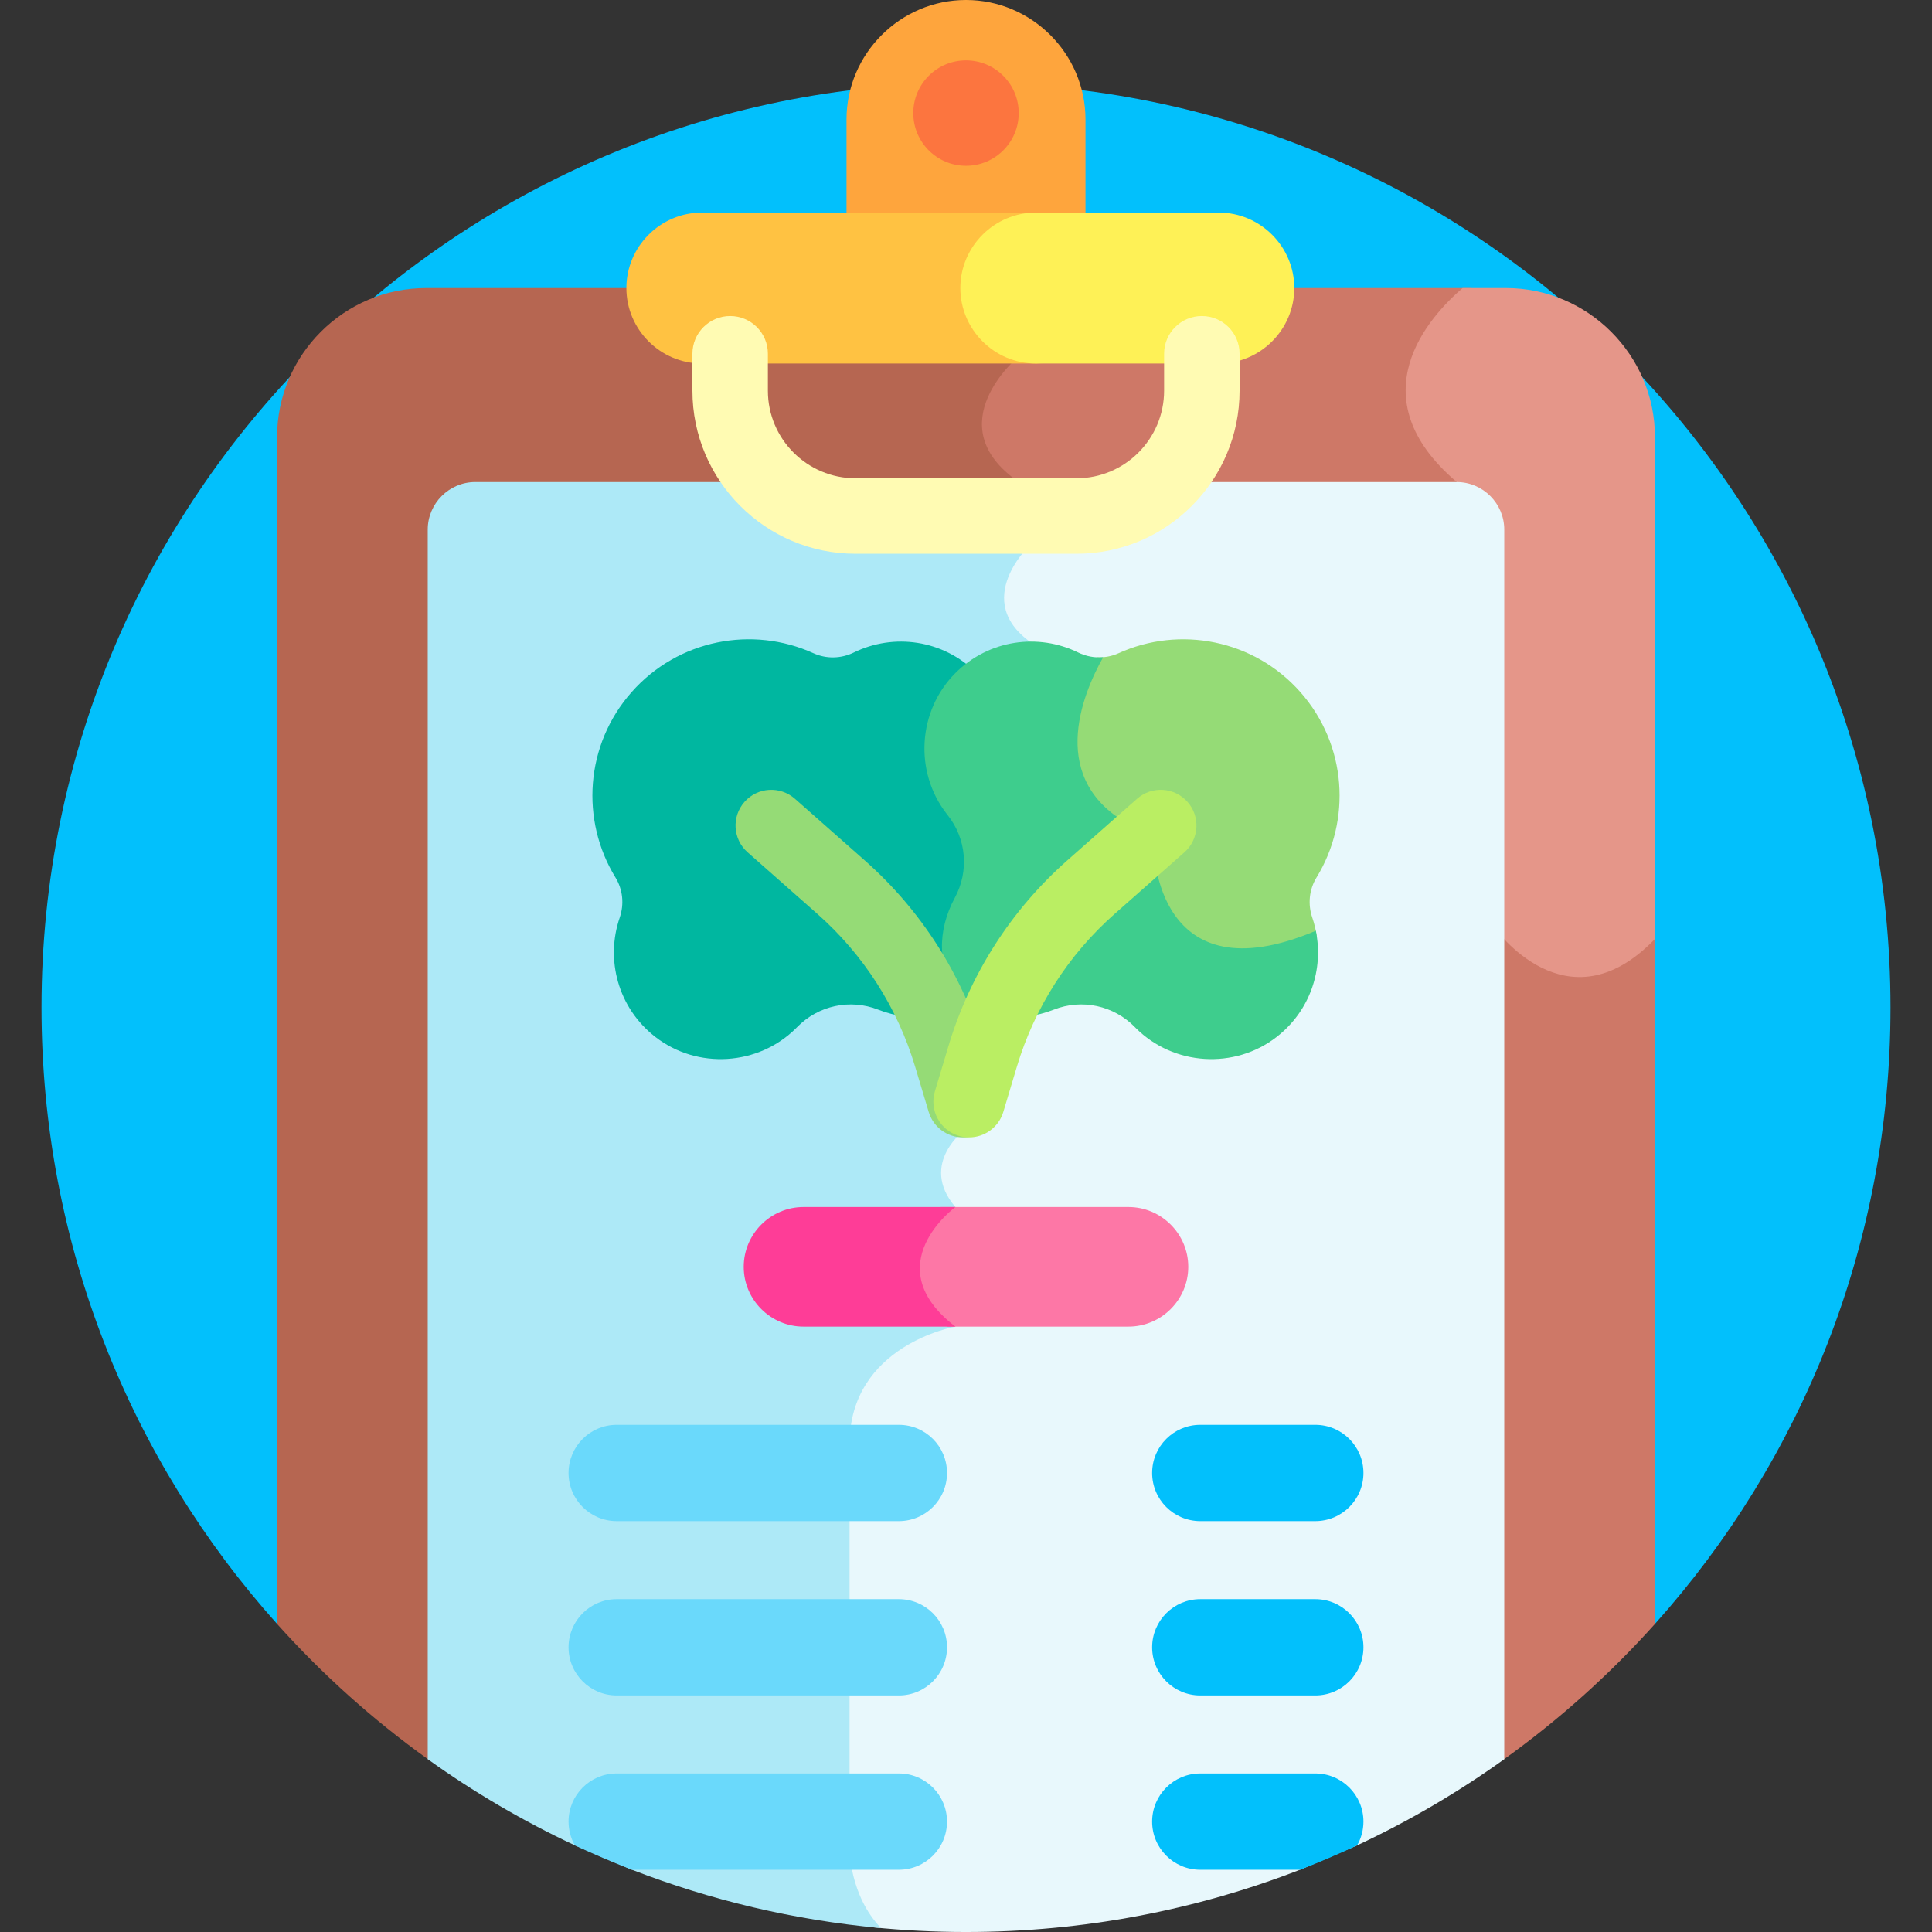 <svg id="Layer_1" enable-background="new 0 0 512 512" height="512" viewBox="0 0 512 512" width="512" xmlns="http://www.w3.org/2000/svg"><rect x="0" y="0" width="512" height="512" fill="#333333" stroke="none"/><g><path d="m73.422 430.353h365.157c38.812-43.349 62.424-100.591 62.424-163.355 0-135.311-109.691-245.002-245.002-245.002s-245.002 109.691-245.002 245.002c-.001 62.764 23.611 120.006 62.423 163.355z" fill="#02c0fc"/><path d="m417.823 257.419c-10.946-.456-18.933-10.327-20.364-12.217l-9.912-117.578-.053-.615-.47-.401c-9.081-7.729-13.446-15.954-12.975-24.444.678-12.225 11.225-22.044 15.909-25.826h-129.361l7.597 17.676c-2.554 2.367-9.852 9.957-9.457 19.061.252 5.814 3.578 11.042 9.888 15.544l2.602 15.455c-1.862 1.955-7.44 8.512-6.535 16.023.62 5.149 4.119 9.564 10.402 13.125 4.299 2.437 9.608 14.272-3.13 66.175-6.869 27.99-15.98 55.112-17.237 58.814-1.409 1.123-6.018 5.208-6.733 11.089-.482 3.952.883 7.838 4.056 11.55 8.208 9.603 1.633 25.94.096 29.399-2.078.459-7.904 1.991-13.79 5.773-6.712 4.311-14.712 12.448-14.712 26.728v83.452h174.965c14.599-10.472 28.013-22.493 39.971-35.849v-183.722c-6.739 7.447-13.717 11.067-20.757 10.788z" fill="#ce7867"/><path d="m399.091 76.338h-11.49c-8.801 7.552-28.19 28.733-1.55 51.412l9.949 118s19.147 27.475 42.578 3.081v-133.007c0-21.717-17.769-39.486-39.487-39.486z" fill="#e59689"/><path d="m73.422 115.824v314.529c11.958 13.356 25.372 25.377 39.971 35.849h111.75c0-26.05 0-66.319 0-83.452 0-26.333 28.046-31.183 28.046-31.183s9.936-20.067 0-31.692 2.811-20.75 2.811-20.75 39.833-115.875 19.833-127.208-3-27.333-3-27.333l-2.833-16.834c-22-15.167 0-33.333 0-33.333l-7.77-18.079h-149.321c-21.718 0-39.487 17.769-39.487 39.486z" fill="#b66651"/><g><path d="m287.667 58.338v-26.671c0-17.417-14.25-31.667-31.667-31.667-17.417 0-31.667 14.25-31.667 31.667v26.671z" fill="#fea53d"/></g><path d="m256.5 76.338c0-11 9-20 20-20h-90.5c-11 0-20 9-20 20 0 11 9 20 20 20h90.5c-11 0-20-9-20-20z" fill="#ffc242"/><path d="m343 76.338c0-11-9-20-20-20h-48.5c-11 0-20 9-20 20 0 11 9 20 20 20h48.5c11 0 20-9 20-20z" fill="#fef156"/><circle cx="256" cy="29.968" fill="#fc753f" r="13.968"/><path d="m386.051 127.75h-118.593c.377.292.766.582 1.167.868l2.602 15.455c-1.862 1.955-7.44 8.512-6.535 16.023.62 5.149 4.119 9.564 10.402 13.125 4.299 2.437 9.608 14.272-3.13 66.175-6.869 27.99-15.98 55.112-17.237 58.814-1.409 1.123-6.018 5.208-6.733 11.089-.482 3.952.883 7.838 4.056 11.55 8.208 9.603 1.633 25.94.096 29.399-2.078.459-7.904 1.991-13.79 5.773-6.712 4.311-14.712 12.448-14.712 26.728v107.335c0 .167.146 11.796 7.666 20.671 8.12.815 16.354 1.245 24.69 1.245 31.216 0 61.064-5.848 88.519-16.494l15.141-6.469c13.735-6.425 26.781-14.079 38.986-22.834v-325.859c0-6.927-5.668-12.594-12.595-12.594z" fill="#e8f8fc"/><path d="m113.354 140.344v325.858c12.204 8.755 25.25 16.409 38.985 22.834l15.141 6.47c20.778 8.057 42.928 13.36 66.004 15.465-8.318-8.609-8.342-20.888-8.342-20.888s0-81 0-107.333 28.046-31.183 28.046-31.183 9.936-20.067 0-31.692 2.811-20.75 2.811-20.75 39.833-115.875 19.833-127.208-3-27.333-3-27.333l-2.832-16.834h-144.052c-6.926 0-12.594 5.667-12.594 12.594z" fill="#ade9f7"/><g><path d="m285.291 146.75h-58.582c-23.826 0-43.209-19.384-43.209-43.209v-9.791c0-5.522 4.477-10 10-10s10 4.478 10 10v9.791c0 12.798 10.412 23.209 23.209 23.209h58.582c12.798 0 23.209-10.411 23.209-23.209v-9.791c0-5.522 4.477-10 10-10 5.522 0 10 4.478 10 10v9.791c0 23.825-19.384 43.209-43.209 43.209z" fill="#fffbb3"/></g><path d="m226.292 172.912c-3.384 1.656-7.288 1.757-10.718.199-16.154-7.335-35.845-3.674-48.2 10.317s-13.551 33.984-4.275 49.106c1.97 3.212 2.353 7.097 1.128 10.66-3.798 11.049-.512 23.866 9.443 31.6 11.153 8.665 27.315 7.651 37.308-2.33.087-.087.173-.174.258-.261 5.602-5.739 14.022-7.57 21.488-4.642 9.296 3.645 19.261 2.342 25.094-4.263 5.868-6.645 5.863-16.644 1.149-25.36-3.826-7.076-3.102-15.67 1.917-21.956.079-.1.158-.2.237-.3 8.667-11.152 7.674-27.314-2.305-37.31-8.906-8.921-22.03-10.595-32.524-5.46z" fill="#00b7a0"/><path d="m290.611 174.184c-3.605 6.582-8.354 17.902-5.867 28.616 1.702 7.328 6.523 13.153 14.332 17.318l5.269 5.55c.157 3.144 1.467 17.339 12.322 23.91 7.86 4.759 18.711 4.273 32.306-1.403-.253-1.683-.64-3.352-1.2-4.98-1.225-3.563-.842-7.449 1.128-10.66 9.277-15.122 8.08-35.115-4.275-49.106s-32.046-17.652-48.2-10.317c-1.853.841-3.843 1.182-5.815 1.072z" fill="#95db76"/><path d="m348.704 246.668c-42.377 17.894-42.881-21.621-42.881-21.621l-5.829-6.14c-22.711-11.934-13.212-34.835-7.644-44.735-2.256.191-4.549-.235-6.643-1.26-10.493-5.135-23.617-3.461-32.524 5.46-9.979 9.995-10.973 26.158-2.305 37.309.078.101.157.201.237.3 5.019 6.286 5.743 14.88 1.917 21.956-4.714 8.716-4.719 18.715 1.149 25.36 5.833 6.605 15.798 7.908 25.094 4.263 7.466-2.927 15.886-1.096 21.488 4.642.085.087.171.175.258.261 9.993 9.981 26.155 10.995 37.308 2.33 8.928-6.935 12.473-17.955 10.375-28.125z" fill="#3ecd8d"/><g><path d="m255.176 301.417c-4.074 0-7.837-2.65-9.066-6.753l-3.588-11.976c-4.693-15.664-13.652-29.664-25.907-40.487l-18.487-16.324c-3.919-3.461-4.291-9.445-.83-13.364 3.462-3.919 9.444-4.292 13.364-.83l18.487 16.324c14.907 13.164 25.804 30.193 31.512 49.246l3.588 11.976c1.501 5.009-1.343 10.286-6.352 11.787-.906.272-1.822.401-2.721.401z" fill="#95db76"/></g><g><path d="m256.824 301.417c-.9 0-1.815-.129-2.721-.401-5.01-1.501-7.853-6.778-6.352-11.787l3.588-11.976c5.708-19.052 16.604-36.081 31.512-49.246l18.487-16.324c3.919-3.463 9.904-3.09 13.364.83 3.461 3.919 3.089 9.903-.83 13.364l-18.487 16.324c-12.255 10.822-21.213 24.822-25.907 40.487l-3.588 11.976c-1.229 4.102-4.992 6.753-9.066 6.753z" fill="#baee63"/></g><path d="m299.058 319.875h-49.763c.388.163.761.334 1.162.49-2.882 2.65-7.987 8.358-8.069 15.602-.063 5.546 2.828 10.787 8.591 15.601h48.078c8.715 0 15.846-7.131 15.846-15.846.001-8.716-7.13-15.847-15.845-15.847z" fill="#fd77a6"/><path d="m253.189 319.875h-40.247c-8.715 0-15.846 7.131-15.846 15.846s7.131 15.846 15.846 15.846h40.247c-21.193-16.221 0-31.692 0-31.692z" fill="#fe3d97"/><path d="m318.087 403.114h30.48c7.047 0 12.76-5.713 12.76-12.76 0-7.047-5.713-12.76-12.76-12.76h-30.48c-7.047 0-12.76 5.713-12.76 12.76 0 7.047 5.713 12.76 12.76 12.76z" fill="#02c0fc"/><path d="m163.433 403.114h74.777c7.047 0 12.76-5.713 12.76-12.76 0-7.047-5.713-12.76-12.76-12.76h-74.777c-7.047 0-12.76 5.713-12.76 12.76 0 7.047 5.713 12.76 12.76 12.76z" fill="#6ad9fb"/><path d="m318.087 449.31h30.48c7.047 0 12.76-5.713 12.76-12.76 0-7.047-5.713-12.76-12.76-12.76h-30.48c-7.047 0-12.76 5.713-12.76 12.76 0 7.047 5.713 12.76 12.76 12.76z" fill="#02c0fc"/><path d="m163.433 449.31h74.777c7.047 0 12.76-5.713 12.76-12.76 0-7.047-5.713-12.76-12.76-12.76h-74.777c-7.047 0-12.76 5.713-12.76 12.76 0 7.047 5.713 12.76 12.76 12.76z" fill="#6ad9fb"/><path d="m361.327 482.746c0-7.047-5.713-12.76-12.76-12.76h-30.481c-7.047 0-12.76 5.713-12.76 12.76s5.713 12.76 12.76 12.76h26.433c5.133-1.991 10.182-4.15 15.141-6.469 1.056-1.858 1.667-4.002 1.667-6.291z" fill="#02c0fc"/><path d="m238.209 469.986h-74.777c-7.047 0-12.76 5.713-12.76 12.76 0 2.289.611 4.433 1.666 6.29 4.959 2.32 10.008 4.479 15.141 6.47h70.729c7.047 0 12.76-5.713 12.76-12.76.001-7.047-5.711-12.76-12.759-12.76z" fill="#6ad9fb"/></g></svg>